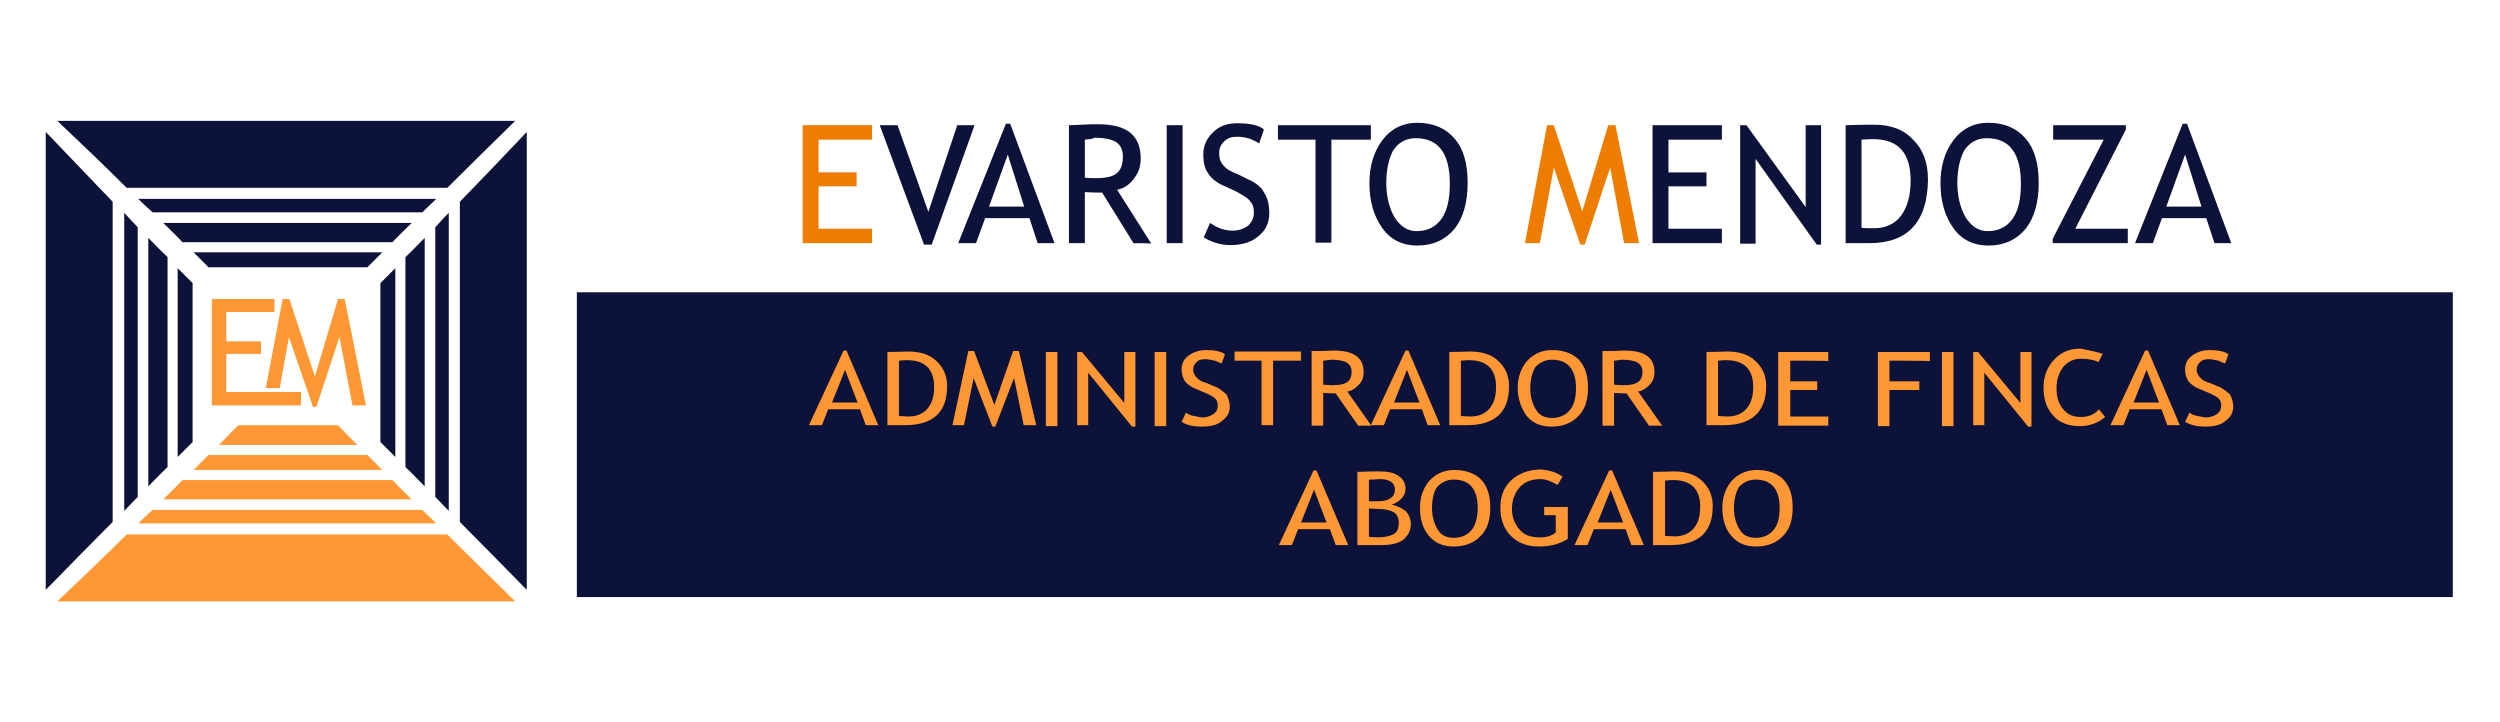 <svg xmlns="http://www.w3.org/2000/svg" xmlns:xlink="http://www.w3.org/1999/xlink" id="Capa_1" x="0px" y="0px" viewBox="0 0 519.2 150" style="enable-background:new 0 0 519.2 150;" xml:space="preserve"><style type="text/css">	.st0{fill-rule:evenodd;clip-rule:evenodd;fill:#0C1239;}	.st1{fill:#EE7C00;}	.st2{fill:#0C1239;}	.st3{fill:#FF9834;}	.st4{fill-rule:evenodd;clip-rule:evenodd;fill:#FF9834;}</style><g>	<g>		<rect x="119.8" y="60.7" class="st0" width="389.6" height="63.3"></rect>		<polygon class="st1" points="170,29 170,35.8 177.9,35.8 177.9,38.7 170,38.7 170,47.5 181.1,47.5 181.1,50.5 166.7,50.5     166.7,26 181.1,26 181.1,29   "></polygon>		<polygon class="st1" points="337.3,50.5 334.4,34.8 329.1,50.8 328.2,50.8 322.7,34.8 319.8,50.5 316.7,50.5 321.3,26 322.7,26     328.6,43.9 334,26 335.5,26 340.4,50.5   "></polygon>		<polygon class="st2" points="193.5,50.8 191.9,50.8 182.7,26 186.4,26 192.8,44 198.8,26 202.4,26   "></polygon>		<path class="st2" d="M276.5,29v21.4h-3.3V29h-7.8v-3h19.3v3H276.5z M250,49.3l1.3-3c0.6,0.4,1.4,0.9,2.3,1.2    c0.9,0.3,1.7,0.4,2.4,0.4c1.3,0,2.3-0.4,3.2-1c0.7-0.7,1.2-1.6,1.2-2.7c0-0.9-0.1-1.6-0.7-2.3c-0.4-0.7-1.6-1.4-3.3-2.3l-2-0.9    c-1.7-0.7-2.9-1.7-3.5-2.7c-0.7-1-1-2.3-1-3.9c0-1.9,0.7-3.3,2-4.6c1.3-1.3,2.9-1.9,5-1.9c2.7,0,4.6,0.4,5.6,1.3l-1,2.9    c-0.4-0.3-1.2-0.7-2-1c-0.9-0.3-1.7-0.4-2.6-0.4c-1.2,0-2,0.3-2.7,1s-1,1.4-1,2.4c0,0.6,0.1,1.2,0.3,1.7c0.3,0.6,0.6,0.9,1,1.3    c0.4,0.4,1.3,0.9,2.6,1.4l2,1c1.7,0.7,2.9,1.7,3.5,2.9c0.7,1.2,1,2.4,1,4.2c0,1.9-0.7,3.5-2.2,4.7c-1.4,1.3-3.5,1.9-5.9,1.9    C253.5,50.9,251.6,50.3,250,49.3 M242.3,50.5V26h3.3v24.5H242.3z M225.3,29v7.9c0.7,0.1,1.6,0.1,2.3,0.1c2,0,3.5-0.3,4.3-1    c0.9-0.7,1.3-1.9,1.3-3.5c0-1.3-0.4-2.3-1.4-3c-1-0.6-2.6-0.9-4.6-0.9C226.9,28.9,226.3,28.9,225.3,29 M235.4,50.5L228.9,40    c-0.7,0-2,0-3.6-0.1v10.6H222V26c0.1,0,1,0,2.6-0.1s2.7-0.1,3.5-0.1c5.9,0,8.8,2.3,8.8,7.1c0,1.6-0.4,2.9-1.4,4.2    c-1,1.3-2,2-3.5,2.3l7.1,11.2C239,50.5,235.4,50.5,235.4,50.5z M209.3,32.1l-3.9,10.8h7.3L209.3,32.1z M215.5,50.5l-1.7-5.2h-9.2    l-1.9,5.2H199l9.9-24.8h0.9l9.2,24.8H215.5z"></path>		<path class="st2" d="M287.9,38c0,2.7,0.6,5.2,1.7,7.1c1.2,1.9,2.7,2.9,4.6,2.9c2.3,0,4-0.9,5.2-2.6c1.2-1.7,1.7-4.2,1.7-7.2    c0-6.3-2.3-9.5-7.1-9.5c-2,0-3.6,0.9-4.7,2.6C288.5,32.8,287.9,35.1,287.9,38 M284.4,38c0-3.5,0.9-6.5,2.7-8.9    c1.7-2.3,4.2-3.6,7.2-3.6c3.5,0,6,1.2,7.8,3.3c1.9,2.2,2.7,5.3,2.7,9.2c0,4-0.9,7.2-2.7,9.5c-1.9,2.3-4.5,3.5-7.8,3.5    c-3,0-5.5-1.2-7.2-3.6C285.3,44.9,284.4,41.8,284.4,38z"></path>		<path class="st2" d="M453.8,32.1l-3.9,10.8h7.3L453.8,32.1z M459.9,50.5l-1.7-5.2h-9.2l-1.9,5.2h-3.7l9.9-24.8h0.9l9.2,24.8H459.9    z M426.3,50.5v-0.9L436.9,29h-10.5v-3h15.1v0.9L431,47.5h10.9v3H426.3z M406.5,38c0,2.7,0.6,5.2,1.7,7.1c1.2,1.9,2.7,2.9,4.6,2.9    c2.3,0,4-0.9,5.2-2.6c1.2-1.7,1.7-4.2,1.7-7.2c0-6.3-2.3-9.5-7.1-9.5c-2,0-3.6,0.9-4.7,2.6C407.1,32.8,406.5,35.1,406.5,38     M403,38c0-3.5,0.9-6.5,2.7-8.9c1.7-2.3,4.2-3.6,7.2-3.6c3.5,0,6,1.2,7.8,3.3c1.9,2.2,2.7,5.3,2.7,9.2c0,4-0.9,7.2-2.7,9.5    c-1.9,2.3-4.5,3.5-7.8,3.5c-3,0-5.5-1.2-7.2-3.6C403.9,44.9,403,41.8,403,38z M386.6,29v18.3c0.7,0.1,1.7,0.1,2.7,0.1    c2.3,0,4.2-0.9,5.5-2.6c1.3-1.7,2-4.2,2-7.3c0-5.8-2.6-8.6-7.8-8.6C388.8,28.9,387.9,28.9,386.6,29 M388.2,50.5h-4.9V26    c3-0.1,5-0.1,5.9-0.1c3.5,0,6.2,1,8.2,3.2c2,2,3,4.7,3,8.2C400.3,46,396.3,50.5,388.2,50.5z M377.3,50.8l-12.7-17.8v17.6h-3.2V26    h1.3L375,43V26h3.2v24.8H377.3z M346.5,29v6.8h7.9v2.9h-7.9v8.8h11.1v3h-14.4V26h14.4v3C357.6,29,346.5,29,346.5,29z"></path>		<path class="st3" d="M453.8,87.6l0.9-1.9c0.4,0.3,1,0.6,1.7,0.7c0.7,0.1,1.3,0.3,1.7,0.3c0.9,0,1.7-0.3,2.3-0.7    c0.6-0.4,0.9-1,0.9-1.7c0-0.6-0.1-1-0.4-1.4c-0.3-0.4-1.2-0.9-2.4-1.4l-1.4-0.6c-1.2-0.4-2-1-2.6-1.7c-0.4-0.7-0.7-1.4-0.7-2.4    c0-1.2,0.4-2.2,1.4-2.9c0.9-0.7,2.2-1.2,3.6-1.2c1.9,0,3.3,0.3,4,0.9l-0.7,1.9c-0.3-0.1-0.9-0.4-1.4-0.6c-0.7-0.1-1.3-0.3-1.9-0.3    c-0.9,0-1.4,0.1-1.9,0.6c-0.4,0.4-0.7,0.9-0.7,1.6c0,0.4,0.1,0.7,0.3,1c0.1,0.3,0.4,0.6,0.7,0.9c0.3,0.3,0.9,0.6,1.9,0.9l1.4,0.6    c1.2,0.4,2,1.2,2.6,1.7c0.4,0.7,0.7,1.6,0.7,2.6c0,1.2-0.6,2.2-1.6,2.9c-1,0.9-2.4,1.2-4.3,1.2C456.3,88.6,455,88.3,453.8,87.6     M445.8,76.8l-2.7,6.8h5.3L445.8,76.8z M450.1,88.3l-1.2-3.3h-6.6l-1.3,3.3h-2.7l7.2-15.5h0.6l6.6,15.5H450.1z M436.7,73.5    l-0.9,1.7c-0.7-0.4-2-0.7-3.6-0.7c-1.6,0-2.7,0.6-3.7,1.7c-0.9,1.2-1.4,2.6-1.4,4.5c0,1.7,0.4,3.2,1.4,4.3c1,1.2,2.2,1.6,3.7,1.6    c1.6,0,2.9-0.6,3.7-1.6l1.3,1.6c-1.4,1.2-3.2,1.9-5.3,1.9c-2.3,0-4.2-0.7-5.5-2.2c-1.3-1.4-2-3.3-2-5.8c0-2.3,0.7-4.2,2.2-5.8    s3.2-2.3,5.5-2.3C434.1,72.8,435.6,73.1,436.7,73.5 M421.2,88.6l-9.1-11.2v10.9h-2.3V73.1h1l8.8,10.6V73.1h2.3v15.5    C421.9,88.6,421.2,88.6,421.2,88.6z M403.3,88.3V73.1h2.4v15.4h-2.4V88.3z M392.4,74.9v4.3h6.2V81h-6.2v7.5h-2.4V73.1h10.8v1.9    C400.7,74.9,392.4,74.9,392.4,74.9z M371.8,74.9v4.3h5.6V81h-5.6v5.5h7.9v1.9h-10.4V73.1h10.4v1.9    C379.7,74.9,371.8,74.9,371.8,74.9z M356.8,74.9v11.5c0.6,0,1.2,0.1,2,0.1c1.7,0,3-0.6,3.9-1.6c1-1.2,1.4-2.6,1.4-4.6    c0-3.6-1.9-5.5-5.6-5.5C358.4,74.8,357.7,74.8,356.8,74.9 M358,88.3h-3.6V73.1c2.3,0,3.7-0.1,4.3-0.1c2.4,0,4.5,0.6,5.9,2    c1.4,1.3,2.2,3,2.2,5.2C366.8,85.6,363.7,88.3,358,88.3z M335.2,74.9v5c0.6,0,1.2,0.1,1.7,0.1c1.4,0,2.4-0.1,3.2-0.6    c0.7-0.4,1-1.2,1-2.2c0-0.9-0.3-1.4-1-1.9c-0.7-0.4-1.9-0.6-3.3-0.6C336.4,74.8,336,74.8,335.2,74.9 M342.4,88.3l-4.6-6.6    c-0.6,0-1.4,0-2.6-0.1v6.8h-2.4V72.9c0.1,0,0.7,0,1.9,0c1.2,0,2-0.1,2.6-0.1c4.2,0,6.3,1.4,6.3,4.5c0,1-0.3,1.9-1,2.6    c-0.7,0.7-1.4,1.3-2.4,1.4l5,7.1H342.4z M317.8,80.6c0,1.7,0.4,3.2,1.2,4.5c0.7,1.2,1.9,1.7,3.3,1.7c1.6,0,2.9-0.6,3.7-1.6    c0.9-1,1.3-2.6,1.3-4.6c0-3.9-1.7-5.9-5-5.9c-1.4,0-2.6,0.6-3.5,1.6C318.3,77.2,317.8,78.7,317.8,80.6 M315.2,80.6    c0-2.2,0.6-4,1.9-5.6c1.3-1.4,3-2.3,5.2-2.3c2.4,0,4.3,0.7,5.6,2c1.3,1.4,1.9,3.3,1.9,5.8c0,2.6-0.6,4.5-2,5.9    c-1.3,1.4-3.2,2.2-5.6,2.2c-2.2,0-3.9-0.7-5.2-2.3C316,84.9,315.2,82.9,315.2,80.6z M303.4,74.9v11.5c0.6,0,1.2,0.1,2,0.1    c1.7,0,3-0.6,3.9-1.6c1-1.2,1.4-2.6,1.4-4.6c0-3.6-1.9-5.5-5.6-5.5C305,74.8,304.4,74.8,303.4,74.9 M304.6,88.3H301V73.1    c2.3,0,3.7-0.1,4.3-0.1c2.4,0,4.5,0.6,5.9,2c1.4,1.3,2.2,3,2.2,5.2C313.4,85.6,310.5,88.3,304.6,88.3z M292.2,76.8l-2.7,6.8h5.3    L292.2,76.8z M296.5,88.3l-1.2-3.3h-6.6l-1.3,3.3h-2.7l7.2-15.5h0.6l6.6,15.5H296.5z M274.8,74.9v5c0.6,0,1.2,0.1,1.7,0.1    c1.4,0,2.4-0.1,3.2-0.6c0.7-0.4,1-1.2,1-2.2c0-0.9-0.3-1.4-1-1.9c-0.7-0.4-1.9-0.6-3.3-0.6C276,74.8,275.5,74.8,274.8,74.9     M282,88.3l-4.6-6.6c-0.6,0-1.4,0-2.6-0.1v6.8h-2.4V72.9c0.1,0,0.7,0,1.9,0c1.2,0,2-0.1,2.6-0.1c4.2,0,6.3,1.4,6.3,4.5    c0,1-0.3,1.9-1,2.6c-0.7,0.7-1.4,1.3-2.4,1.4l5,7.1H282z M264.4,74.9v13.4H262V74.9h-5.6v-1.9h13.8v1.9H264.4z M245.4,87.6    l0.9-1.9c0.4,0.3,1,0.6,1.7,0.7c0.7,0.1,1.3,0.3,1.7,0.3c0.9,0,1.7-0.3,2.3-0.7c0.6-0.4,0.9-1,0.9-1.7c0-0.6-0.1-1-0.4-1.4    c-0.3-0.4-1.2-0.9-2.4-1.4l-1.4-0.6c-1.2-0.4-2-1-2.6-1.7c-0.4-0.7-0.7-1.4-0.7-2.4c0-1.2,0.4-2.2,1.4-2.9    c0.9-0.7,2.2-1.2,3.6-1.2c1.9,0,3.3,0.3,4,0.9l-0.7,1.9c-0.3-0.1-0.9-0.4-1.4-0.6c-0.7-0.1-1.3-0.3-1.9-0.3    c-0.9,0-1.4,0.1-1.9,0.6c-0.4,0.4-0.7,0.9-0.7,1.6c0,0.4,0.1,0.7,0.3,1c0.1,0.3,0.4,0.6,0.7,0.9c0.3,0.3,0.9,0.6,1.9,0.9l1.4,0.6    c1.2,0.4,2,1.2,2.6,1.7c0.4,0.7,0.7,1.6,0.7,2.6c0,1.2-0.6,2.2-1.6,2.9c-1,0.9-2.4,1.2-4.3,1.2C247.9,88.6,246.4,88.3,245.4,87.6     M239.8,88.3V73.1h2.4v15.4h-2.4V88.3z M235.1,88.6L226,77.4v10.9h-2.3V73.1h1l8.8,10.6V73.1h2.3v15.5    C235.8,88.6,235.1,88.6,235.1,88.6z M217.2,88.3V73.1h2.4v15.4h-2.4V88.3z M212.6,88.3l-2-9.8l-3.9,10.1h-0.6l-3.9-10.1l-2,9.8    h-2.4l3.3-15.4h1.2l4.2,11.2l3.9-11.2h1.2l3.6,15.4H212.6z M186.7,74.9v11.5c0.6,0,1.2,0.1,2,0.1c1.7,0,3-0.6,3.9-1.6    c1-1.2,1.4-2.6,1.4-4.6c0-3.6-1.9-5.5-5.6-5.5C188.3,74.8,187.7,74.8,186.7,74.9 M187.9,88.3h-3.6V73.1c2.3,0,3.7-0.1,4.3-0.1    c2.4,0,4.5,0.6,5.9,2c1.4,1.3,2.2,3,2.2,5.2C196.7,85.6,193.8,88.3,187.9,88.3z M175.5,76.8l-2.7,6.8h5.3L175.5,76.8z M179.8,88.3    l-1.2-3.3H172l-1.3,3.3H168l7.2-15.5h0.6l6.6,15.5H179.8z"></path>		<path class="st3" d="M360.1,105.5c0,1.7,0.4,3.2,1.2,4.5c0.7,1.2,1.9,1.7,3.3,1.7c1.6,0,2.9-0.6,3.7-1.6c0.9-1,1.3-2.6,1.3-4.6    c0-3.9-1.7-5.9-5-5.9c-1.4,0-2.6,0.6-3.5,1.6C360.6,102.1,360.1,103.6,360.1,105.5 M357.7,105.5c0-2.2,0.6-4,1.9-5.6    c1.3-1.4,3-2.3,5.2-2.3c2.4,0,4.3,0.7,5.6,2c1.3,1.4,1.9,3.3,1.9,5.8c0,2.6-0.6,4.5-2,5.9c-1.3,1.4-3.2,2.2-5.6,2.2    c-2.2,0-3.9-0.7-5.2-2.3C358.3,109.8,357.7,107.8,357.7,105.5z M345.8,99.8v11.5c0.6,0,1.2,0.1,2,0.1c1.7,0,3-0.6,3.9-1.6    c1-1.2,1.4-2.6,1.4-4.6c0-3.6-1.9-5.5-5.6-5.5C347.3,99.7,346.8,99.7,345.8,99.8 M346.9,113.2h-3.6V98c2.3,0,3.7-0.1,4.3-0.1    c2.4,0,4.5,0.6,5.9,2c1.4,1.3,2.2,3,2.2,5.2C355.7,110.5,352.8,113.2,346.9,113.2z M334.5,101.7l-2.7,6.8h5.3L334.5,101.7z     M338.8,113.2l-1.2-3.3h-6.6l-1.3,3.3H327l7.2-15.5h0.6l6.6,15.5H338.8z M324.5,99l-1,1.7c-1.3-0.7-2.4-1.2-3.6-1.2    c-1.9,0-3.3,0.6-4.3,1.7c-1,1.2-1.6,2.6-1.6,4.5c0,1.7,0.6,3.2,1.6,4.3c1,1.2,2.4,1.6,4.3,1.6c1.3,0,2.3-0.3,3.2-1V107h-2.4v-1.7    h4.9v6.6c-0.6,0.4-1.6,0.9-2.7,1.2c-1.2,0.3-2.3,0.4-3.3,0.4c-2.4,0-4.3-0.7-5.8-2.2c-1.4-1.4-2.2-3.3-2.2-5.8s0.7-4.3,2.3-5.8    c1.6-1.4,3.6-2.2,6.2-2.2C321.9,97.7,323.3,98.1,324.5,99 M297.4,105.5c0,1.7,0.4,3.2,1.2,4.5c0.7,1.2,1.9,1.7,3.3,1.7    c1.6,0,2.9-0.6,3.7-1.6s1.3-2.6,1.3-4.6c0-3.9-1.7-5.9-5-5.9c-1.4,0-2.6,0.6-3.5,1.6C297.8,102.1,297.4,103.6,297.4,105.5     M294.9,105.5c0-2.2,0.6-4,1.9-5.6c1.3-1.4,3-2.3,5.2-2.3c2.4,0,4.3,0.7,5.6,2c1.3,1.4,1.9,3.3,1.9,5.8c0,2.6-0.6,4.5-2,5.9    c-1.3,1.4-3.2,2.2-5.6,2.2c-2.2,0-3.9-0.7-5.2-2.3C295.5,109.8,294.9,107.8,294.9,105.5z M284.3,105.6v5.9c0.9,0,1.4,0.1,1.9,0.1    c1.4,0,2.6-0.3,3.3-0.7c0.7-0.4,1-1.3,1-2.3s-0.3-1.7-1-2.2c-0.7-0.4-1.7-0.7-3.3-0.7L284.3,105.6z M284.3,99.6v4.5    c0.6,0,1.2,0,1.9,0c2.3,0,3.5-0.9,3.5-2.4c0-1.4-1-2.2-3.2-2.2C285.6,99.6,284.9,99.6,284.3,99.6z M286.9,113.2h-5V98    c2.2-0.1,3.7-0.1,4.6-0.1c1.7,0,3.2,0.3,4,1c1,0.6,1.4,1.6,1.4,2.7c0,0.7-0.3,1.4-0.9,2c-0.6,0.6-1.3,1-2,1.2    c1.4,0.3,2.4,0.9,3,1.4c0.6,0.7,1,1.6,1,2.7c0,1.3-0.6,2.4-1.7,3.3C290.2,112.9,288.8,113.2,286.9,113.2z M272.9,101.7l-2.7,6.8    h5.3L272.9,101.7z M277.4,113.2l-1.2-3.3h-6.6l-1.3,3.3h-2.7l7.2-15.5h0.6l6.6,15.5H277.4z"></path>	</g>	<g>		<path class="st0" d="M11.9,25.1H107C101.6,30.4,96.9,35,92.9,39H26.3C22.2,34.9,17.4,30.3,11.9,25.1"></path>		<path class="st0" d="M28.7,41.3h61.9c-1,1-2,1.9-2.9,2.8h-56C30.7,43.2,29.7,42.3,28.7,41.3"></path>		<path class="st0" d="M33.9,46.3h51.6c-1.4,1.4-2.8,2.7-4,4H37.9C36.7,49,35.3,47.7,33.9,46.3"></path>		<path class="st0" d="M40.2,52.4h39.2c-1.1,1.1-2.1,2.1-3.1,3.1h-33C42.3,54.5,41.3,53.5,40.2,52.4"></path>		<path class="st4" d="M11.9,124.9H107c-5.4-5.3-10.1-9.9-14.1-13.9H26.3C22.2,115.1,17.4,119.7,11.9,124.9"></path>		<path class="st4" d="M28.7,108.7h61.9c-1-1-2-1.9-2.9-2.8h-56C30.7,106.8,29.7,107.7,28.7,108.7"></path>		<path class="st4" d="M33.9,103.7h51.6c-1.4-1.4-2.8-2.7-4-4H37.9C36.7,101,35.3,102.3,33.9,103.7"></path>		<path class="st4" d="M40.2,97.6h39.2c-1.1-1.1-2.1-2.1-3.1-3.1h-33C42.3,95.5,41.3,96.5,40.2,97.6"></path>		<path class="st4" d="M45.5,92.4h28.7c-1.9-1.9-3.2-3.2-4-4.1H49.5C48.4,89.4,47.1,90.7,45.5,92.4"></path>		<path class="st0" d="M109.4,27.4v95.1c-5.3-5.4-9.9-10.1-13.9-14.1V41.9C99.6,37.7,104.2,32.9,109.4,27.4"></path>		<path class="st0" d="M93.2,44.2v61.9c-1-1-1.9-2-2.8-2.9v-56C91.3,46.2,92.2,45.2,93.2,44.2"></path>		<path class="st0" d="M88.2,49.4V101c-1.4-1.4-2.7-2.8-4-4V53.4C85.5,52.2,86.8,50.8,88.2,49.4"></path>		<path class="st0" d="M82.1,55.7v39.2C81,93.8,80,92.8,79,91.8v-33C80,57.8,81,56.8,82.1,55.7"></path>		<path class="st0" d="M9.5,27.4v95.1c5.3-5.4,9.9-10.1,13.9-14.1V41.9C19.4,37.7,14.8,32.9,9.5,27.4"></path>		<path class="st0" d="M25.8,44.2v61.9c1-1,1.9-2,2.8-2.9v-56C27.7,46.2,26.7,45.2,25.8,44.2"></path>		<path class="st0" d="M30.8,49.4V101c1.4-1.4,2.7-2.8,4-4V53.4C33.5,52.2,32.2,50.8,30.8,49.4"></path>		<path class="st0" d="M36.9,55.7v39.2c1.1-1.1,2.1-2.1,3.1-3.1v-33C39,57.8,38,56.8,36.9,55.7"></path>		<polygon class="st3" points="73.2,84.2 70.5,70 65.7,84.5 65,84.5 60,70 58.1,80.6 55.2,80.6 58.7,62.1 60.1,62.1 65.4,78.2     70.2,62.1 71.6,62.1 76,84.2   "></polygon>		<polygon class="st3" points="47,64.8 47,70.9 54.2,70.9 54.2,73.5 47,73.5 47,81.4 62.5,81.4 62.5,84.2 44,84.2 44,62.1 57,62.1     57,64.8   "></polygon>	</g></g></svg>
